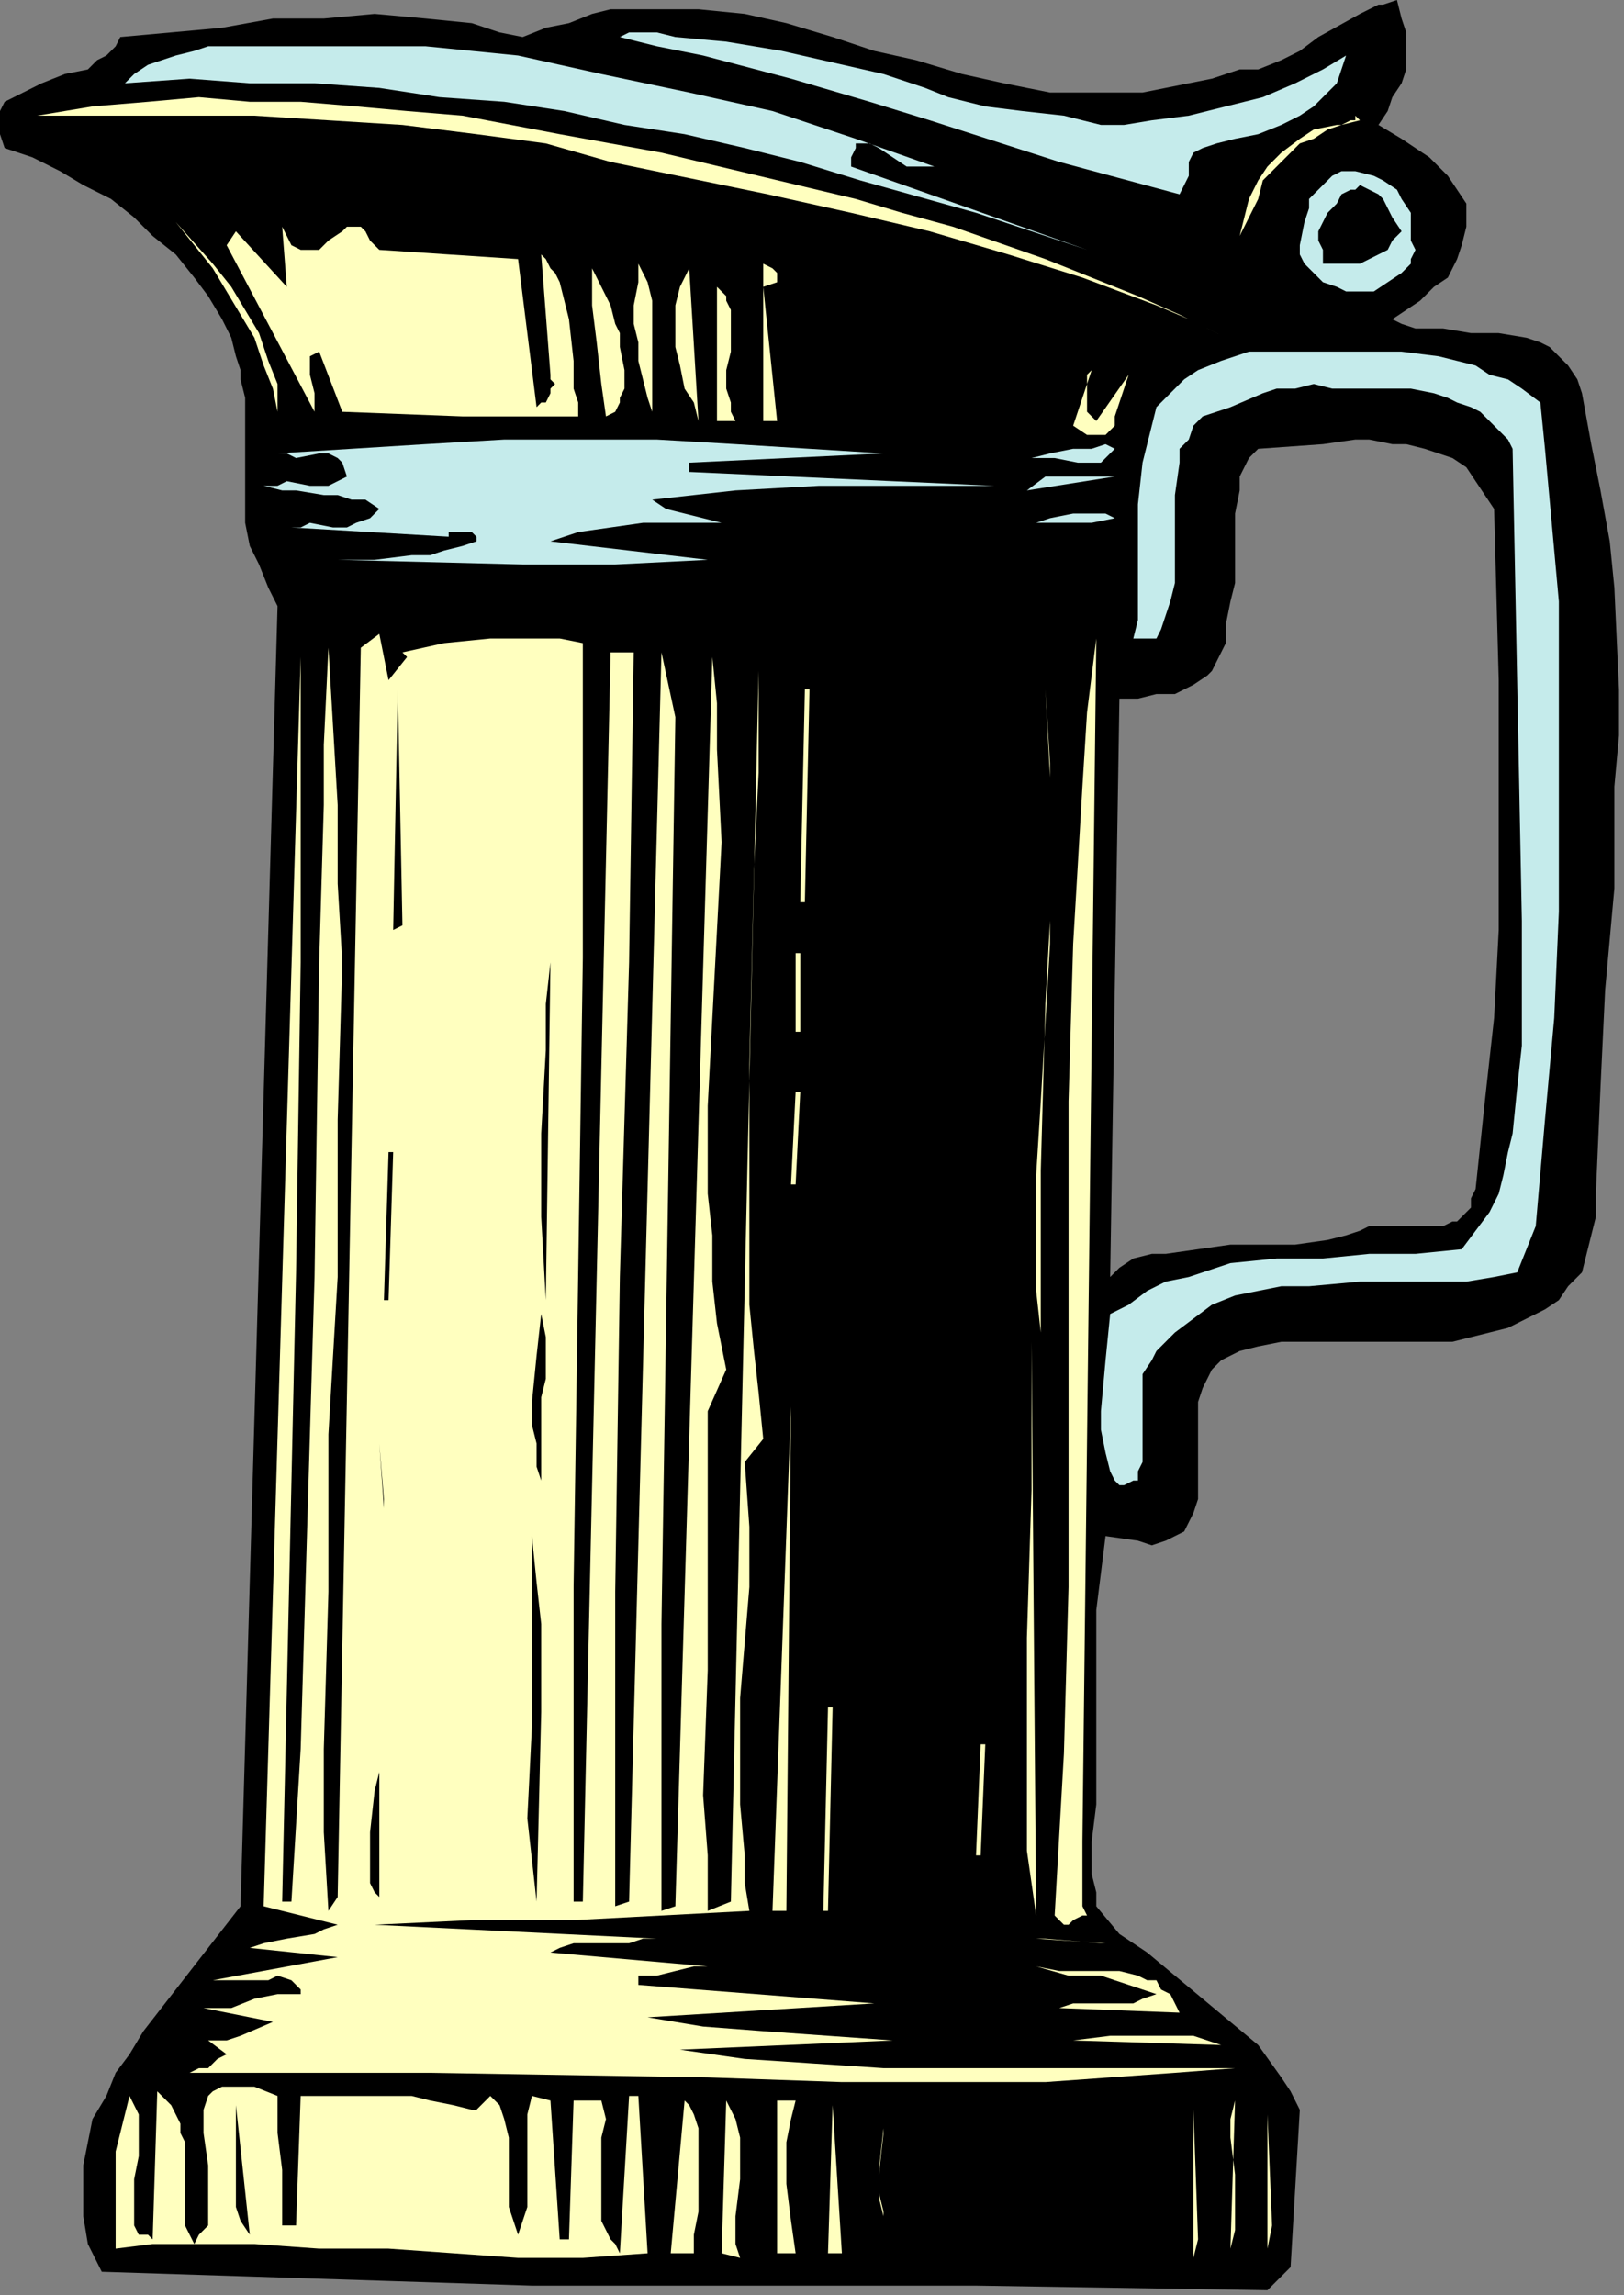 <?xml version="1.0" encoding="UTF-8" standalone="no"?>
<svg
   xmlns:dc="http://purl.org/dc/elements/1.1/"
   xmlns:cc="http://creativecommons.org/ns#"
   xmlns:rdf="http://www.w3.org/1999/02/22-rdf-syntax-ns#"
   xmlns:svg="http://www.w3.org/2000/svg"
   xmlns="http://www.w3.org/2000/svg"
   xmlns:sodipodi="http://sodipodi.sourceforge.net/DTD/sodipodi-0.dtd"
   xmlns:inkscape="http://www.inkscape.org/namespaces/inkscape"
   version="1.0"
   width="74.277mm"
   height="104.951mm"
   id="svg122"
   sodipodi:docname="AG000278.WMF">
  <rect width="100%" height="100%" fill="#808080" stroke="none"/>
  <sodipodi:namedview
     pagecolor="#ffffff"
     bordercolor="#666666"
     borderopacity="1"
     objecttolerance="10"
     gridtolerance="10"
     guidetolerance="10"
     inkscape:pageopacity="0"
     inkscape:pageshadow="2"
     inkscape:window-width="640"
     inkscape:window-height="480"
     id="namedview124" />
  <defs
     id="defs6">
    <clipPath
       clipPathUnits="userSpaceOnUse"
       id="clipWmfPath1">
      <path
         d="M 0,0 L 280.667,0 L 280.667,396.6 L 0,396.6 z"
         id="path2" />
    </clipPath>
    <pattern
       id="WMFhbasepattern"
       patternUnits="userSpaceOnUse"
       width="6"
       height="6"
       x="0"
       y="0" />
  </defs>
  <path
     style="fill:#000000;fill-rule:evenodd;fill-opacity:1;stroke:none;"
     clip-path="url(#clipWmfPath1)"
     d="  M 188.71,318.24   L 188.71,323.837   L 189.51,327.035   L 189.51,327.835   L 189.51,329.434   L 193.508,334.231   L 198.306,337.43   L 207.901,345.426   L 212.699,349.424   L 217.497,353.422   L 221.495,359.019   L 223.094,361.418   L 224.693,364.616   L 223.094,391.802   L 219.096,395.8   L 168.72,395.001   L 117.544,395.001   L 91.956,395.001   L 67.168,394.201   L 42.38,393.402   L 17.592,392.602   L 15.193,387.804   L 14.393,383.007   L 14.393,379.009   L 14.393,374.211   L 15.193,370.213   L 15.992,366.215   L 18.391,362.217   L 19.991,358.219   L 22.389,355.021   L 24.788,351.023   L 30.386,343.827   L 35.983,336.63   L 41.58,329.434   L 47.977,104.747   L 46.378,101.549   L 44.779,97.551   L 43.179,94.352   L 42.38,90.354   L 42.38,87.156   L 42.38,83.158   L 42.38,75.962   L 42.38,68.765   L 41.58,65.567   L 41.58,63.968   L 40.781,61.569   L 39.981,58.371   L 38.382,55.172   L 35.983,51.174   L 33.584,47.976   L 30.386,43.978   L 26.387,40.779   L 23.189,37.581   L 19.191,34.383   L 14.393,31.984   L 10.395,29.585   L 5.597,27.186   L 0.8,25.587   L 0,23.188   L 0,20.79   L 0,19.19   L 0.8,17.591   L 2.399,16.792   L 3.998,15.992   L 7.197,14.393   L 11.195,12.794   L 15.193,11.994   L 16.792,10.395   L 18.391,9.595   L 19.991,7.996   L 20.79,6.397   L 38.382,4.798   L 47.178,3.198   L 55.973,3.198   L 64.769,2.399   L 73.565,3.198   L 81.561,3.998   L 86.359,5.597   L 90.357,6.397   L 94.355,4.798   L 98.353,3.998   L 102.351,2.399   L 105.55,1.599   L 113.546,1.599   L 120.743,1.599   L 128.739,2.399   L 135.935,3.998   L 143.932,6.397   L 151.128,8.796   L 158.325,10.395   L 166.321,12.794   L 173.518,14.393   L 181.514,15.992   L 189.51,15.992   L 193.508,15.992   L 197.506,15.992   L 201.504,15.192   L 205.502,14.393   L 209.5,13.593   L 214.298,11.994   L 217.497,11.994   L 221.495,10.395   L 224.693,8.796   L 227.892,6.397   L 235.088,2.399   L 238.287,0.8   L 239.086,0.8   L 241.485,0   L 242.285,3.198   L 243.085,5.597   L 243.085,8.796   L 243.085,11.994   L 242.285,14.393   L 240.686,16.792   L 239.886,19.19   L 238.287,21.589   L 242.285,23.988   L 247.083,27.186   L 248.682,28.785   L 250.281,30.385   L 251.88,32.783   L 253.48,35.182   L 253.48,39.18   L 252.68,42.379   L 251.88,44.777   L 250.281,47.976   L 247.882,49.575   L 245.483,51.974   L 240.686,55.172   L 242.285,55.972   L 244.684,56.771   L 249.481,56.771   L 254.279,57.571   L 259.077,57.571   L 263.875,58.371   L 266.274,59.17   L 267.873,59.97   L 269.472,61.569   L 271.071,63.168   L 272.67,65.567   L 273.47,67.966   L 275.069,76.761   L 276.669,84.757   L 278.268,93.553   L 279.067,101.549   L 279.867,119.14   L 279.867,127.136   L 279.067,135.931   L 279.067,153.523   L 277.468,171.114   L 276.669,187.905   L 275.869,206.296   L 275.869,210.294   L 275.069,213.492   L 274.27,216.691   L 273.47,219.889   L 271.071,222.288   L 269.472,224.687   L 267.073,226.286   L 263.875,227.885   L 260.676,229.484   L 257.478,230.284   L 254.279,231.083   L 251.081,231.883   L 243.884,231.883   L 236.688,231.883   L 228.691,231.883   L 224.693,231.883   L 221.495,231.883   L 217.497,232.683   L 214.298,233.482   L 211.1,235.081   L 209.5,236.681   L 208.701,238.28   L 207.901,239.879   L 207.102,242.278   L 207.102,247.075   L 207.102,251.873   L 207.102,256.671   L 207.102,259.069   L 206.302,261.468   L 205.502,263.067   L 204.703,264.667   L 203.104,265.466   L 201.504,266.266   L 199.105,267.065   L 196.707,266.266   L 191.109,265.466   L 190.31,271.863   L 189.51,278.26   L 189.51,284.656   L 189.51,291.853   L 189.51,305.446   L 189.51,311.843   L 188.71,318.24  z    M 258.277,87.956   L 259.077,117.541   L 259.077,131.933   L 259.077,146.326   L 259.077,160.719   L 258.277,175.911   L 256.678,190.304   L 255.079,205.496   L 254.279,207.096   L 254.279,208.695   L 253.48,209.494   L 251.88,211.094   L 251.081,211.094   L 249.481,211.893   L 247.083,211.893   L 240.686,211.893   L 237.487,211.893   L 236.688,211.893   L 235.088,212.693   L 232.689,213.492   L 229.491,214.292   L 223.894,215.092   L 218.296,215.092   L 212.699,215.092   L 207.102,215.891   L 201.504,216.691   L 199.105,216.691   L 195.907,217.49   L 193.508,219.09   L 191.909,220.689   L 193.508,120.739   L 196.707,120.739   L 199.905,119.94   L 203.104,119.94   L 206.302,118.34   L 208.701,116.741   L 209.5,115.942   L 210.3,114.342   L 211.1,112.743   L 211.899,111.144   L 211.899,109.545   L 211.899,107.946   L 212.699,103.948   L 213.499,100.749   L 213.499,92.753   L 213.499,88.755   L 214.298,84.757   L 214.298,82.358   L 215.098,80.759   L 215.897,79.16   L 217.497,77.561   L 228.691,76.761   L 234.289,75.962   L 236.688,75.962   L 240.686,76.761   L 243.085,76.761   L 246.283,77.561   L 248.682,78.36   L 251.081,79.16   L 253.48,80.759   L 255.079,83.158   L 256.678,85.557   L 258.277,87.956  z   "
     id="path8" />
  <path
     style="fill:#c5ebeb;fill-rule:nonzero;fill-opacity:1;stroke:none;"
     clip-path="url(#clipWmfPath1)"
     d="  M 163.922,16.792   L 167.121,17.591   L 170.319,18.391   L 176.716,19.19   L 183.913,19.99   L 190.31,21.589   L 191.909,21.589   L 194.308,21.589   L 199.105,20.79   L 205.502,19.99   L 211.899,18.391   L 218.296,16.792   L 223.894,14.393   L 228.691,11.994   L 232.689,9.595   L 231.89,11.994   L 231.09,14.393   L 229.491,15.992   L 227.092,18.391   L 224.693,19.99   L 221.495,21.589   L 217.497,23.188   L 213.499,23.988   L 210.3,24.788   L 207.901,25.587   L 206.302,26.387   L 205.502,27.986   L 205.502,28.785   L 205.502,30.385   L 204.703,31.984   L 203.903,33.583   L 183.113,27.986   L 160.724,20.79   L 150.329,17.591   L 136.735,13.593   L 121.542,9.595   L 113.546,7.996   L 107.149,6.397   L 108.748,5.597   L 110.348,5.597   L 113.546,5.597   L 116.745,6.397   L 125.54,7.196   L 135.136,8.796   L 152.727,12.794   L 159.924,15.192   L 163.922,16.792  z "
     id="path10" />
  <path
     style="fill:#ffffbf;fill-rule:nonzero;fill-opacity:1;stroke:none;"
     clip-path="url(#clipWmfPath1)"
     d="  M 187.111,318.24   L 189.51,110.344   L 189.51,110.344   L 187.911,123.138   L 187.111,135.931   L 186.311,149.525   L 185.512,163.118   L 184.712,190.304   L 184.712,218.29   L 184.712,246.276   L 184.712,274.262   L 183.913,303.047   L 182.313,331.033   L 183.113,331.833   L 183.913,332.632   L 184.712,332.632   L 185.512,331.833   L 187.111,331.033   L 187.911,331.033   L 187.111,329.434   L 187.111,327.835   L 187.111,326.235   L 187.111,324.636   L 187.111,321.438   L 187.111,318.24  z "
     id="path12" />
  <path
     style="fill:#c5ebeb;fill-rule:nonzero;fill-opacity:1;stroke:none;"
     clip-path="url(#clipWmfPath1)"
     d="  M 161.523,28.785   L 160.724,28.785   L 159.124,28.785   L 156.726,28.785   L 154.327,27.186   L 151.928,25.587   L 150.329,24.788   L 149.529,24.788   L 148.729,24.788   L 147.93,24.788   L 147.93,25.587   L 147.13,27.186   L 147.13,28.785   L 187.911,43.178   L 168.72,36.781   L 148.729,31.184   L 138.334,27.986   L 128.739,25.587   L 118.344,23.188   L 107.949,21.589   L 97.554,19.19   L 87.159,17.591   L 75.964,16.792   L 65.569,15.192   L 54.374,14.393   L 43.179,14.393   L 32.784,13.593   L 21.59,14.393   L 23.189,12.794   L 25.588,11.194   L 27.987,10.395   L 30.386,9.595   L 33.584,8.796   L 35.983,7.996   L 39.181,7.996   L 42.38,7.996   L 50.376,7.996   L 58.372,7.996   L 66.368,7.996   L 73.565,7.996   L 81.561,8.796   L 89.557,9.595   L 96.754,11.194   L 103.951,12.794   L 119.143,15.992   L 133.537,19.19   L 147.93,23.988   L 161.523,28.785  z "
     id="path14" />
  <path
     style="fill:#ffffbf;fill-rule:nonzero;fill-opacity:1;stroke:none;"
     clip-path="url(#clipWmfPath1)"
     d="  M 123.941,9.595   L 136.735,12.794   L 123.941,9.595  z "
     id="path16" />
  <path
     style="fill:#ffffbf;fill-rule:nonzero;fill-opacity:1;stroke:none;"
     clip-path="url(#clipWmfPath1)"
     d="  M 139.134,14.393   L 157.525,19.99   L 139.134,14.393  z "
     id="path18" />
  <path
     style="fill:#ffffbf;fill-rule:nonzero;fill-opacity:1;stroke:none;"
     clip-path="url(#clipWmfPath1)"
     d="  M 211.899,58.371   L 205.502,55.172   L 199.905,52.773   L 187.111,47.976   L 174.317,43.978   L 160.724,39.98   L 147.13,36.781   L 132.737,33.583   L 105.55,27.986   L 94.355,24.788   L 82.361,23.188   L 69.567,21.589   L 56.773,20.79   L 43.979,19.99   L 31.985,19.99   L 19.191,19.99   L 6.397,19.99   L 11.195,19.19   L 15.992,18.391   L 25.588,17.591   L 34.384,16.792   L 43.179,17.591   L 51.975,17.591   L 61.571,18.391   L 70.367,19.19   L 79.962,19.99   L 96.754,23.188   L 114.346,26.387   L 131.138,30.385   L 147.93,34.383   L 155.926,36.781   L 164.722,39.18   L 180.714,44.777   L 188.71,47.976   L 196.707,51.174   L 203.903,54.373   L 211.899,58.371  z "
     id="path20" />
  <path
     style="fill:#ffffbf;fill-rule:nonzero;fill-opacity:1;stroke:none;"
     clip-path="url(#clipWmfPath1)"
     d="  M 235.088,20.79   L 231.89,21.589   L 229.491,22.389   L 227.092,23.988   L 224.693,24.788   L 222.294,27.186   L 220.695,28.785   L 218.296,31.184   L 217.497,34.383   L 214.298,40.779   L 215.098,37.581   L 215.897,34.383   L 217.497,31.184   L 219.096,28.785   L 221.495,26.387   L 224.693,23.988   L 227.092,22.389   L 231.09,21.589   L 231.89,21.589   L 231.89,21.589   L 233.489,20.79   L 234.289,20.79   L 234.289,19.99   L 235.088,20.79  z "
     id="path22" />
  <path
     style="fill:#ffffbf;fill-rule:nonzero;fill-opacity:1;stroke:none;"
     clip-path="url(#clipWmfPath1)"
     d="  M 160.724,20.79   L 174.317,25.587   L 160.724,20.79  z "
     id="path24" />
  <path
     style="fill:#c5ebeb;fill-rule:nonzero;fill-opacity:1;stroke:none;"
     clip-path="url(#clipWmfPath1)"
     d="  M 243.884,41.579   L 244.684,43.178   L 243.884,44.777   L 243.884,45.577   L 242.285,47.176   L 239.886,48.775   L 237.487,50.375   L 235.088,50.375   L 232.689,50.375   L 231.09,49.575   L 228.691,48.775   L 227.092,47.176   L 225.493,45.577   L 224.693,43.978   L 224.693,42.379   L 225.493,38.381   L 226.292,35.982   L 226.292,34.383   L 227.892,32.783   L 228.691,31.984   L 230.291,30.385   L 231.89,29.585   L 234.289,29.585   L 237.487,30.385   L 239.086,31.184   L 241.485,32.783   L 242.285,34.383   L 243.884,36.781   L 243.884,39.18   L 243.884,41.579  z "
     id="path26" />
  <path
     style="fill:#000000;fill-rule:nonzero;fill-opacity:1;stroke:none;"
     clip-path="url(#clipWmfPath1)"
     d="  M 242.285,39.98   L 240.686,41.579   L 239.886,43.178   L 238.287,43.978   L 236.688,44.777   L 235.088,45.577   L 232.689,45.577   L 228.691,45.577   L 228.691,43.178   L 227.892,41.579   L 227.892,39.98   L 228.691,38.381   L 229.491,36.781   L 231.09,35.182   L 231.89,33.583   L 233.489,32.783   L 234.289,32.783   L 235.088,31.984   L 236.688,32.783   L 238.287,33.583   L 239.086,34.383   L 239.886,35.982   L 240.686,37.581   L 242.285,39.98  z "
     id="path28" />
  <path
     style="fill:#ffffbf;fill-rule:nonzero;fill-opacity:1;stroke:none;"
     clip-path="url(#clipWmfPath1)"
     d="  M 47.977,71.164   L 47.178,67.166   L 45.578,63.168   L 43.979,58.371   L 41.58,54.373   L 39.181,50.375   L 36.783,46.377   L 30.386,38.381   L 36.783,45.577   L 39.981,49.575   L 42.38,53.573   L 44.779,57.571   L 46.378,62.369   L 47.977,66.367   L 47.977,68.765   L 47.977,71.164  z "
     id="path30" />
  <path
     style="fill:#ffffbf;fill-rule:nonzero;fill-opacity:1;stroke:none;"
     clip-path="url(#clipWmfPath1)"
     d="  M 65.569,43.178   L 89.557,44.777   L 92.756,70.365   L 93.556,69.565   L 94.355,69.565   L 95.155,67.966   L 95.155,67.166   L 95.954,66.367   L 95.155,65.567   L 95.155,64.767   L 93.556,43.978   L 94.355,44.777   L 95.155,46.377   L 95.954,47.176   L 96.754,48.775   L 97.554,51.974   L 98.353,55.172   L 99.153,62.369   L 99.153,65.567   L 99.153,67.166   L 99.953,69.565   L 99.953,71.964   L 79.962,71.964   L 59.172,71.164   L 55.174,60.769   L 53.575,61.569   L 53.575,62.369   L 53.575,64.767   L 54.374,67.966   L 54.374,69.565   L 54.374,70.365   L 54.374,71.164   L 39.181,42.379   L 40.781,39.98   L 49.576,49.575   L 48.777,39.18   L 49.576,40.779   L 50.376,42.379   L 51.975,43.178   L 52.775,43.178   L 53.575,43.178   L 55.174,43.178   L 56.773,41.579   L 59.172,39.98   L 59.972,39.18   L 61.571,39.18   L 62.37,39.18   L 63.17,39.98   L 63.97,41.579   L 65.569,43.178  z "
     id="path32" />
  <path
     style="fill:#ffffbf;fill-rule:nonzero;fill-opacity:1;stroke:none;"
     clip-path="url(#clipWmfPath1)"
     d="  M 134.336,48.775   L 131.937,49.575   L 134.336,72.763   L 131.937,72.763   L 131.937,45.577   L 133.537,46.377   L 134.336,47.176   L 134.336,47.976   L 134.336,48.775  z "
     id="path34" />
  <path
     style="fill:#ffffbf;fill-rule:nonzero;fill-opacity:1;stroke:none;"
     clip-path="url(#clipWmfPath1)"
     d="  M 112.746,71.164   L 111.947,68.765   L 111.147,65.567   L 110.348,62.369   L 110.348,59.17   L 109.548,55.972   L 109.548,52.773   L 110.348,48.775   L 110.348,45.577   L 111.947,48.775   L 112.746,51.974   L 112.746,55.172   L 112.746,58.371   L 112.746,64.767   L 112.746,71.164  z "
     id="path36" />
  <path
     style="fill:#ffffbf;fill-rule:nonzero;fill-opacity:1;stroke:none;"
     clip-path="url(#clipWmfPath1)"
     d="  M 104.75,71.964   L 103.951,66.367   L 103.151,59.17   L 102.351,52.773   L 102.351,49.575   L 102.351,47.976   L 102.351,46.377   L 105.55,52.773   L 106.349,55.972   L 107.149,57.571   L 107.149,59.97   L 107.949,63.968   L 107.949,65.567   L 107.949,67.166   L 107.149,68.765   L 107.149,69.565   L 106.349,71.164   L 104.75,71.964  z "
     id="path38" />
  <path
     style="fill:#ffffbf;fill-rule:nonzero;fill-opacity:1;stroke:none;"
     clip-path="url(#clipWmfPath1)"
     d="  M 120.743,72.763   L 119.943,69.565   L 118.344,67.166   L 117.544,63.168   L 116.745,59.97   L 116.745,56.771   L 116.745,52.773   L 117.544,49.575   L 118.344,47.976   L 119.143,46.377   L 120.743,72.763  z "
     id="path40" />
  <path
     style="fill:#ffffbf;fill-rule:nonzero;fill-opacity:1;stroke:none;"
     clip-path="url(#clipWmfPath1)"
     d="  M 127.14,72.763   L 123.941,72.763   L 123.941,49.575   L 125.54,51.174   L 125.54,51.974   L 126.34,53.573   L 126.34,55.172   L 126.34,57.571   L 126.34,60.769   L 125.54,63.968   L 125.54,67.166   L 126.34,69.565   L 126.34,71.164   L 127.14,72.763  z "
     id="path42" />
  <path
     style="fill:#c5ebeb;fill-rule:nonzero;fill-opacity:1;stroke:none;"
     clip-path="url(#clipWmfPath1)"
     d="  M 266.274,69.565   L 267.073,77.561   L 267.873,86.356   L 269.472,103.948   L 269.472,112.743   L 269.472,121.539   L 269.472,139.929   L 269.472,157.521   L 268.672,175.911   L 267.073,193.502   L 265.474,211.893   L 262.275,219.889   L 258.277,220.689   L 253.48,221.488   L 249.481,221.488   L 244.684,221.488   L 235.088,221.488   L 226.292,222.288   L 221.495,222.288   L 217.497,223.088   L 213.499,223.887   L 209.5,225.486   L 206.302,227.885   L 203.104,230.284   L 199.905,233.482   L 199.105,235.081   L 197.506,237.48   L 197.506,239.879   L 197.506,243.077   L 197.506,249.474   L 197.506,252.673   L 196.707,254.272   L 196.707,255.871   L 195.907,255.871   L 194.308,256.671   L 193.508,256.671   L 192.708,255.871   L 191.909,254.272   L 191.109,251.073   L 190.31,247.075   L 190.31,243.877   L 191.109,235.081   L 191.909,227.085   L 195.107,225.486   L 198.306,223.088   L 201.504,221.488   L 205.502,220.689   L 212.699,218.29   L 220.695,217.49   L 228.691,217.49   L 236.688,216.691   L 244.684,216.691   L 252.68,215.891   L 255.079,212.693   L 257.478,209.494   L 259.077,206.296   L 259.877,203.098   L 260.676,199.1   L 261.476,195.901   L 262.275,187.905   L 263.075,180.709   L 263.075,173.512   L 263.075,166.316   L 263.075,162.318   L 263.075,159.12   L 261.476,77.561   L 260.676,75.962   L 259.077,74.362   L 257.478,72.763   L 255.878,71.164   L 254.279,70.365   L 251.88,69.565   L 250.281,68.765   L 247.882,67.966   L 243.884,67.166   L 239.086,67.166   L 230.291,67.166   L 227.092,66.367   L 223.894,67.166   L 220.695,67.166   L 218.296,67.966   L 212.699,70.365   L 207.901,71.964   L 206.302,73.563   L 205.502,75.962   L 203.903,77.561   L 203.903,79.96   L 203.104,85.557   L 203.104,90.354   L 203.104,95.952   L 203.104,100.749   L 202.304,103.948   L 201.504,106.346   L 200.705,108.745   L 199.905,110.344   L 195.907,110.344   L 196.707,107.146   L 196.707,103.148   L 196.707,95.152   L 196.707,87.156   L 197.506,79.96   L 198.306,76.761   L 199.105,73.563   L 199.905,70.365   L 202.304,67.966   L 204.703,65.567   L 207.102,63.968   L 211.1,62.369   L 215.897,60.769   L 228.691,60.769   L 235.888,60.769   L 238.287,60.769   L 242.285,60.769   L 248.682,61.569   L 255.079,63.168   L 257.478,64.767   L 260.676,65.567   L 263.075,67.166   L 266.274,69.565  z "
     id="path44" />
  <path
     style="fill:#ffffbf;fill-rule:nonzero;fill-opacity:1;stroke:none;"
     clip-path="url(#clipWmfPath1)"
     d="  M 187.911,71.164   L 189.51,72.763   L 195.107,64.767   L 194.308,67.166   L 193.508,69.565   L 192.708,71.964   L 192.708,73.563   L 191.909,74.362   L 191.909,74.362   L 191.109,75.162   L 190.31,75.162   L 189.51,75.162   L 187.911,75.162   L 185.512,73.563   L 188.71,63.968   L 187.911,64.767   L 187.911,65.567   L 187.911,67.166   L 187.911,71.164  z "
     id="path46" />
  <path
     style="fill:#c5ebeb;fill-rule:nonzero;fill-opacity:1;stroke:none;"
     clip-path="url(#clipWmfPath1)"
     d="  M 119.143,79.96   L 119.143,81.559   L 171.918,83.958   L 156.726,83.958   L 141.533,83.958   L 127.14,84.757   L 119.943,85.557   L 112.746,86.356   L 115.145,87.956   L 118.344,88.755   L 121.542,89.555   L 124.741,90.354   L 128.739,90.354   L 132.737,90.354   L 140.733,90.354   L 135.136,90.354   L 128.739,90.354   L 116.745,90.354   L 111.147,90.354   L 105.55,91.154   L 99.953,91.954   L 97.554,92.753   L 95.155,93.553   L 122.342,96.751   L 106.349,97.551   L 90.357,97.551   L 58.372,96.751   L 64.769,96.751   L 71.166,95.952   L 74.365,95.952   L 76.764,95.152   L 79.962,94.352   L 82.361,93.553   L 82.361,92.753   L 81.561,91.954   L 80.762,91.954   L 79.962,91.954   L 78.363,91.954   L 77.563,91.954   L 77.563,92.753   L 50.376,91.154   L 51.975,91.154   L 53.575,90.354   L 57.573,91.154   L 59.972,91.154   L 61.571,90.354   L 63.97,89.555   L 65.569,87.956   L 63.17,86.356   L 60.771,86.356   L 58.372,85.557   L 55.973,85.557   L 51.176,84.757   L 48.777,84.757   L 45.578,83.958   L 47.977,83.958   L 49.576,83.158   L 53.575,83.958   L 55.174,83.958   L 56.773,83.958   L 58.372,83.158   L 59.972,82.358   L 59.172,79.96   L 58.372,79.16   L 56.773,78.36   L 55.174,78.36   L 51.176,79.16   L 49.576,78.36   L 48.777,78.36   L 47.977,78.36   L 60.771,77.561   L 73.565,76.761   L 87.159,75.962   L 99.953,75.962   L 113.546,75.962   L 127.14,76.761   L 139.934,77.561   L 152.727,78.36   L 119.143,79.96  z "
     id="path48" />
  <path
     style="fill:#c5ebeb;fill-rule:nonzero;fill-opacity:1;stroke:none;"
     clip-path="url(#clipWmfPath1)"
     d="  M 192.708,77.561   L 191.109,79.16   L 190.31,79.96   L 187.911,79.96   L 186.311,79.96   L 182.313,79.16   L 179.915,79.16   L 179.115,79.16   L 178.315,79.16   L 181.514,78.36   L 185.512,77.561   L 188.71,77.561   L 191.109,76.761   L 192.708,77.561  z "
     id="path50" />
  <path
     style="fill:#c5ebeb;fill-rule:nonzero;fill-opacity:1;stroke:none;"
     clip-path="url(#clipWmfPath1)"
     d="  M 177.516,84.757   L 180.714,82.358   L 192.708,82.358   L 177.516,84.757  z "
     id="path52" />
  <path
     style="fill:#c5ebeb;fill-rule:nonzero;fill-opacity:1;stroke:none;"
     clip-path="url(#clipWmfPath1)"
     d="  M 192.708,89.555   L 188.71,90.354   L 185.512,90.354   L 179.115,90.354   L 181.514,89.555   L 185.512,88.755   L 187.111,88.755   L 189.51,88.755   L 191.109,88.755   L 192.708,89.555  z "
     id="path54" />
  <path
     style="fill:#ffffbf;fill-rule:nonzero;fill-opacity:1;stroke:none;"
     clip-path="url(#clipWmfPath1)"
     d="  M 70.367,113.543   L 69.567,112.743   L 76.764,111.144   L 84.76,110.344   L 88.758,110.344   L 92.756,110.344   L 96.754,110.344   L 100.752,111.144   L 100.752,138.33   L 100.752,165.517   L 99.953,219.889   L 99.153,274.262   L 99.153,301.448   L 99.153,328.634   L 100.752,328.634   L 105.55,112.743   L 109.548,112.743   L 108.748,166.316   L 107.149,220.689   L 106.349,275.061   L 106.349,329.434   L 108.748,328.634   L 114.346,112.743   L 116.745,123.938   L 115.145,228.685   L 114.346,280.658   L 114.346,299.849   L 114.346,330.233   L 116.745,329.434   L 123.141,113.543   L 123.941,121.539   L 123.941,129.535   L 124.741,145.527   L 123.941,160.719   L 123.141,175.911   L 122.342,191.104   L 122.342,206.296   L 123.141,213.492   L 123.141,221.488   L 123.941,228.685   L 125.54,236.681   L 122.342,243.877   L 122.342,266.266   L 122.342,288.654   L 121.542,310.244   L 122.342,320.638   L 122.342,324.636   L 122.342,330.233   L 126.34,328.634   L 131.138,115.942   L 131.138,133.533   L 130.338,150.324   L 129.538,183.907   L 129.538,200.699   L 129.538,216.691   L 129.538,225.486   L 130.338,233.482   L 131.138,240.679   L 131.937,248.675   L 128.739,252.673   L 129.538,263.867   L 129.538,274.262   L 128.739,283.857   L 127.939,293.452   L 127.939,302.248   L 127.939,311.843   L 128.739,320.638   L 128.739,325.436   L 129.538,330.233   L 99.153,331.833   L 81.561,331.833   L 64.769,332.632   L 113.546,335.031   L 111.147,335.031   L 108.748,335.831   L 103.951,335.831   L 99.153,335.831   L 96.754,336.63   L 96.754,336.63   L 95.155,337.43   L 122.342,339.829   L 119.943,339.829   L 116.745,340.628   L 113.546,341.428   L 110.348,341.428   L 110.348,343.027   L 151.128,346.225   L 111.947,348.624   L 116.745,349.424   L 121.542,350.223   L 131.937,351.023   L 143.132,351.823   L 154.327,352.622   L 117.544,354.221   L 128.739,355.821   L 140.733,356.62   L 152.727,357.42   L 164.722,357.42   L 188.71,357.42   L 213.499,357.42   L 203.104,358.219   L 191.909,359.019   L 180.714,359.819   L 168.72,359.819   L 145.531,359.819   L 122.342,359.019   L 74.365,358.219   L 49.576,358.219   L 40.781,358.219   L 26.387,358.219   L 29.586,358.219   L 32.784,358.219   L 34.384,357.42   L 35.983,357.42   L 37.582,355.821   L 39.181,355.021   L 35.983,352.622   L 39.181,352.622   L 41.58,351.823   L 47.178,349.424   L 35.183,347.025   L 37.582,347.025   L 39.981,347.025   L 43.979,345.426   L 47.977,344.626   L 50.376,344.626   L 51.975,344.626   L 51.975,343.827   L 51.176,343.027   L 50.376,342.227   L 50.376,342.227   L 47.977,341.428   L 46.378,342.227   L 40.781,342.227   L 38.382,342.227   L 37.582,342.227   L 36.783,342.227   L 58.372,338.229   L 43.179,336.63   L 45.578,335.831   L 49.576,335.031   L 54.374,334.231   L 55.973,333.432   L 58.372,332.632   L 45.578,329.434   L 51.975,113.543   L 51.975,166.316   L 51.176,219.889   L 48.777,328.634   L 50.376,328.634   L 51.975,302.248   L 52.775,275.061   L 53.575,247.875   L 54.374,220.689   L 55.174,166.316   L 55.973,139.13   L 55.973,128.735   L 56.773,111.944   L 57.573,125.537   L 58.372,139.13   L 58.372,152.723   L 59.172,166.316   L 58.372,193.502   L 58.372,220.689   L 56.773,247.875   L 56.773,275.061   L 55.973,302.248   L 55.973,316.64   L 56.773,330.233   L 58.372,327.835   L 62.37,111.944   L 65.569,109.545   L 67.168,117.541   L 70.367,113.543  z "
     id="path56" />
  <path
     style="fill:#ffffbf;fill-rule:nonzero;fill-opacity:1;stroke:none;"
     clip-path="url(#clipWmfPath1)"
     d="  M 179.915,230.284   L 179.115,223.088   L 179.115,216.691   L 179.115,203.098   L 179.915,190.304   L 180.714,176.711   L 181.514,163.118   L 181.514,149.525   L 181.514,134.332   L 180.714,119.14   L 181.514,131.933   L 181.514,145.527   L 181.514,159.12   L 180.714,173.512   L 179.915,202.298   L 179.915,230.284  z "
     id="path58" />
  <path
     style="fill:#ffffbf;fill-rule:nonzero;fill-opacity:1;stroke:none;"
     clip-path="url(#clipWmfPath1)"
     d="  M 139.134,119.14   L 139.934,119.14   L 139.134,155.921   L 138.334,155.921   L 139.134,119.14  z "
     id="path60" />
  <path
     style="fill:#000000;fill-rule:nonzero;fill-opacity:1;stroke:none;"
     clip-path="url(#clipWmfPath1)"
     d="  M 67.968,160.719   L 68.767,119.14   L 69.567,159.919   L 67.968,160.719  z "
     id="path62" />
  <path
     style="fill:#000000;fill-rule:nonzero;fill-opacity:1;stroke:none;"
     clip-path="url(#clipWmfPath1)"
     d="  M 95.155,127.935   L 95.954,148.725   L 95.155,127.935  z "
     id="path64" />
  <path
     style="fill:#000000;fill-rule:nonzero;fill-opacity:1;stroke:none;"
     clip-path="url(#clipWmfPath1)"
     d="  M 94.355,151.923   L 95.155,163.917   L 94.355,151.923  z "
     id="path66" />
  <path
     style="fill:#ffffbf;fill-rule:nonzero;fill-opacity:1;stroke:none;"
     clip-path="url(#clipWmfPath1)"
     d="  M 137.535,164.717   L 138.334,164.717   L 138.334,178.31   L 137.535,178.31   L 137.535,164.717  z "
     id="path68" />
  <path
     style="fill:#000000;fill-rule:nonzero;fill-opacity:1;stroke:none;"
     clip-path="url(#clipWmfPath1)"
     d="  M 94.355,224.687   L 93.556,210.294   L 93.556,195.901   L 94.355,181.508   L 94.355,173.512   L 95.155,166.316   L 94.355,224.687  z "
     id="path70" />
  <path
     style="fill:#ffffbf;fill-rule:nonzero;fill-opacity:1;stroke:none;"
     clip-path="url(#clipWmfPath1)"
     d="  M 137.535,188.705   L 138.334,188.705   L 137.535,204.697   L 136.735,204.697   L 137.535,188.705  z "
     id="path72" />
  <path
     style="fill:#000000;fill-rule:nonzero;fill-opacity:1;stroke:none;"
     clip-path="url(#clipWmfPath1)"
     d="  M 67.168,199.1   L 67.968,199.1   L 67.168,224.687   L 66.368,224.687   L 67.168,199.1  z "
     id="path74" />
  <path
     style="fill:#ffffbf;fill-rule:nonzero;fill-opacity:1;stroke:none;"
     clip-path="url(#clipWmfPath1)"
     d="  M 135.935,225.486   L 136.735,240.679   L 135.935,225.486  z "
     id="path76" />
  <path
     style="fill:#000000;fill-rule:nonzero;fill-opacity:1;stroke:none;"
     clip-path="url(#clipWmfPath1)"
     d="  M 93.556,255.871   L 92.756,253.472   L 92.756,249.474   L 91.956,246.276   L 91.956,242.278   L 92.756,234.282   L 93.556,227.085   L 94.355,231.083   L 94.355,234.282   L 94.355,238.28   L 93.556,241.478   L 93.556,248.675   L 93.556,251.873   L 93.556,253.472   L 93.556,255.871  z "
     id="path78" />
  <path
     style="fill:#000000;fill-rule:nonzero;fill-opacity:1;stroke:none;"
     clip-path="url(#clipWmfPath1)"
     d="  M 66.368,227.885   L 66.368,246.276   L 66.368,227.885  z "
     id="path80" />
  <path
     style="fill:#ffffbf;fill-rule:nonzero;fill-opacity:1;stroke:none;"
     clip-path="url(#clipWmfPath1)"
     d="  M 179.115,331.033   L 177.516,319.839   L 177.516,307.845   L 177.516,295.851   L 177.516,283.057   L 178.315,257.47   L 178.315,244.677   L 178.315,231.883   L 179.115,331.033  z "
     id="path82" />
  <path
     style="fill:#ffffbf;fill-rule:nonzero;fill-opacity:1;stroke:none;"
     clip-path="url(#clipWmfPath1)"
     d="  M 133.537,330.233   L 136.735,243.077   L 135.935,330.233   L 133.537,330.233  z "
     id="path84" />
  <path
     style="fill:#000000;fill-rule:nonzero;fill-opacity:1;stroke:none;"
     clip-path="url(#clipWmfPath1)"
     d="  M 66.368,260.669   L 65.569,249.474   L 66.368,259.069   L 66.368,260.669  z "
     id="path86" />
  <path
     style="fill:#000000;fill-rule:nonzero;fill-opacity:1;stroke:none;"
     clip-path="url(#clipWmfPath1)"
     d="  M 92.756,328.634   L 91.956,321.438   L 91.157,314.242   L 91.956,298.25   L 91.956,281.458   L 91.956,273.462   L 91.956,265.466   L 92.756,273.462   L 93.556,280.658   L 93.556,295.851   L 92.756,328.634  z "
     id="path88" />
  <path
     style="fill:#ffffbf;fill-rule:nonzero;fill-opacity:1;stroke:none;"
     clip-path="url(#clipWmfPath1)"
     d="  M 143.132,295.051   L 143.932,295.051   L 143.132,330.233   L 142.332,330.233   L 143.132,295.051  z "
     id="path90" />
  <path
     style="fill:#ffffbf;fill-rule:nonzero;fill-opacity:1;stroke:none;"
     clip-path="url(#clipWmfPath1)"
     d="  M 169.519,301.448   L 170.319,301.448   L 169.519,320.638   L 168.72,320.638   L 169.519,301.448  z "
     id="path92" />
  <path
     style="fill:#000000;fill-rule:nonzero;fill-opacity:1;stroke:none;"
     clip-path="url(#clipWmfPath1)"
     d="  M 65.569,327.835   L 64.769,327.035   L 63.97,325.436   L 63.97,323.037   L 63.97,319.839   L 63.97,316.64   L 64.769,309.444   L 65.569,306.246   L 65.569,304.646   L 65.569,302.248   L 65.569,305.446   L 65.569,308.644   L 65.569,315.841   L 65.569,322.238   L 65.569,327.835  z "
     id="path94" />
  <path
     style="fill:#ffffbf;fill-rule:nonzero;fill-opacity:1;stroke:none;"
     clip-path="url(#clipWmfPath1)"
     d="  M 191.909,335.831   L 191.109,335.831   L 179.115,335.031   L 180.714,335.031   L 190.31,335.831   L 191.909,335.831  z "
     id="path96" />
  <path
     style="fill:#ffffbf;fill-rule:nonzero;fill-opacity:1;stroke:none;"
     clip-path="url(#clipWmfPath1)"
     d="  M 203.903,347.825   L 183.113,347.025   L 185.512,346.225   L 187.111,346.225   L 191.909,346.225   L 195.907,346.225   L 197.506,345.426   L 199.905,344.626   L 197.506,343.827   L 195.107,343.027   L 192.708,342.227   L 190.31,341.428   L 184.712,341.428   L 179.115,339.829   L 183.113,340.628   L 186.311,340.628   L 190.31,340.628   L 193.508,340.628   L 196.707,341.428   L 198.306,342.227   L 199.905,342.227   L 200.705,343.827   L 202.304,344.626   L 203.104,346.225   L 203.903,347.825  z "
     id="path98" />
  <path
     style="fill:#ffffbf;fill-rule:nonzero;fill-opacity:1;stroke:none;"
     clip-path="url(#clipWmfPath1)"
     d="  M 211.1,353.422   L 185.512,352.622   L 191.909,351.823   L 199.105,351.823   L 202.304,351.823   L 206.302,351.823   L 208.701,352.622   L 211.1,353.422  z "
     id="path100" />
  <path
     style="fill:#ffffbf;fill-rule:nonzero;fill-opacity:1;stroke:none;"
     clip-path="url(#clipWmfPath1)"
     d="  M 154.327,389.404   L 152.727,386.205   L 152.727,383.007   L 151.928,379.808   L 151.928,375.81   L 152.727,368.614   L 152.727,361.418   L 152.727,367.815   L 151.928,375.011   L 151.928,379.009   L 152.727,382.207   L 152.727,386.205   L 154.327,389.404  z "
     id="path102" />
  <path
     style="fill:#ffffbf;fill-rule:nonzero;fill-opacity:1;stroke:none;"
     clip-path="url(#clipWmfPath1)"
     d="  M 212.699,388.604   L 213.499,385.406   L 213.499,383.007   L 213.499,375.81   L 212.699,369.414   L 212.699,366.215   L 213.499,363.017   L 212.699,388.604  z "
     id="path104" />
  <path
     style="fill:#ffffbf;fill-rule:nonzero;fill-opacity:1;stroke:none;"
     clip-path="url(#clipWmfPath1)"
     d="  M 96.754,387.005   L 98.353,387.005   L 99.153,363.017   L 103.951,363.017   L 104.75,366.215   L 103.951,369.414   L 103.951,376.61   L 103.951,380.608   L 103.951,383.806   L 104.75,385.406   L 105.55,387.005   L 106.349,387.804   L 107.149,389.404   L 108.748,362.217   L 110.348,362.217   L 111.947,389.404   L 100.752,390.203   L 89.557,390.203   L 67.168,388.604   L 55.174,388.604   L 43.979,387.804   L 31.985,387.804   L 26.387,387.804   L 19.991,388.604   L 19.991,381.408   L 19.991,375.011   L 19.991,371.812   L 20.79,368.614   L 21.59,365.416   L 22.389,362.217   L 23.189,363.817   L 23.989,365.416   L 23.989,367.015   L 23.989,368.614   L 23.989,372.612   L 23.189,376.61   L 23.189,380.608   L 23.189,382.207   L 23.189,383.806   L 23.189,384.606   L 23.989,386.205   L 25.588,386.205   L 26.387,387.005   L 27.187,361.418   L 28.786,363.017   L 29.586,363.817   L 30.386,365.416   L 31.185,367.015   L 31.185,368.614   L 31.985,370.213   L 31.985,373.412   L 31.985,377.41   L 31.985,380.608   L 31.985,384.606   L 32.784,386.205   L 33.584,387.804   L 34.384,386.205   L 35.983,384.606   L 35.983,382.207   L 35.983,379.808   L 35.983,374.211   L 35.183,368.614   L 35.183,366.215   L 35.183,364.616   L 35.983,362.217   L 36.783,361.418   L 36.783,361.418   L 38.382,360.618   L 40.781,360.618   L 42.38,360.618   L 43.979,360.618   L 47.977,362.217   L 47.977,365.416   L 47.977,368.614   L 48.777,375.011   L 48.777,380.608   L 48.777,383.007   L 48.777,383.806   L 48.777,384.606   L 51.176,384.606   L 51.975,362.217   L 59.172,362.217   L 67.168,362.217   L 71.166,362.217   L 74.365,363.017   L 78.363,363.817   L 81.561,364.616   L 82.361,364.616   L 82.361,364.616   L 83.96,363.017   L 83.96,363.017   L 84.76,362.217   L 85.559,363.017   L 86.359,363.817   L 87.159,366.215   L 87.958,369.414   L 87.958,372.612   L 87.958,375.011   L 87.958,378.209   L 87.958,381.408   L 88.758,383.806   L 89.557,386.205   L 90.357,383.806   L 91.157,381.408   L 91.157,378.209   L 91.157,375.011   L 91.157,368.614   L 91.157,365.416   L 91.956,362.217   L 95.155,363.017   L 96.754,387.005  z "
     id="path106" />
  <path
     style="fill:#ffffbf;fill-rule:nonzero;fill-opacity:1;stroke:none;"
     clip-path="url(#clipWmfPath1)"
     d="  M 119.943,389.404   L 115.945,389.404   L 118.344,363.017   L 119.143,363.817   L 119.943,365.416   L 120.743,367.815   L 120.743,369.414   L 120.743,371.013   L 120.743,375.011   L 120.743,382.207   L 119.943,386.205   L 119.943,389.404  z "
     id="path108" />
  <path
     style="fill:#ffffbf;fill-rule:nonzero;fill-opacity:1;stroke:none;"
     clip-path="url(#clipWmfPath1)"
     d="  M 127.939,390.203   L 124.741,389.404   L 125.54,363.017   L 127.14,366.215   L 127.939,369.414   L 127.939,372.612   L 127.939,376.61   L 127.14,383.007   L 127.14,387.005   L 127.14,387.804   L 127.939,390.203  z "
     id="path110" />
  <path
     style="fill:#ffffbf;fill-rule:nonzero;fill-opacity:1;stroke:none;"
     clip-path="url(#clipWmfPath1)"
     d="  M 137.535,363.017   L 136.735,366.215   L 135.935,370.213   L 135.935,373.412   L 135.935,377.41   L 136.735,383.806   L 137.535,389.404   L 134.336,389.404   L 134.336,363.017   L 137.535,363.017  z "
     id="path112" />
  <path
     style="fill:#ffffbf;fill-rule:nonzero;fill-opacity:1;stroke:none;"
     clip-path="url(#clipWmfPath1)"
     d="  M 143.132,389.404   L 143.932,363.817   L 145.531,389.404   L 143.132,389.404  z "
     id="path114" />
  <path
     style="fill:#ffffbf;fill-rule:nonzero;fill-opacity:1;stroke:none;"
     clip-path="url(#clipWmfPath1)"
     d="  M 206.302,390.203   L 206.302,364.616   L 207.102,387.005   L 206.302,390.203  z "
     id="path116" />
  <path
     style="fill:#ffffbf;fill-rule:nonzero;fill-opacity:1;stroke:none;"
     clip-path="url(#clipWmfPath1)"
     d="  M 219.096,388.604   L 219.096,365.416   L 219.896,384.606   L 219.096,388.604  z "
     id="path118" />
  <path
     style="fill:#000000;fill-rule:nonzero;fill-opacity:1;stroke:none;"
     clip-path="url(#clipWmfPath1)"
     d="  M 43.179,386.205   L 41.58,383.806   L 40.781,381.408   L 40.781,379.009   L 40.781,375.81   L 40.781,369.414   L 40.781,363.817   L 43.179,386.205  z "
     id="path120" />
</svg>
